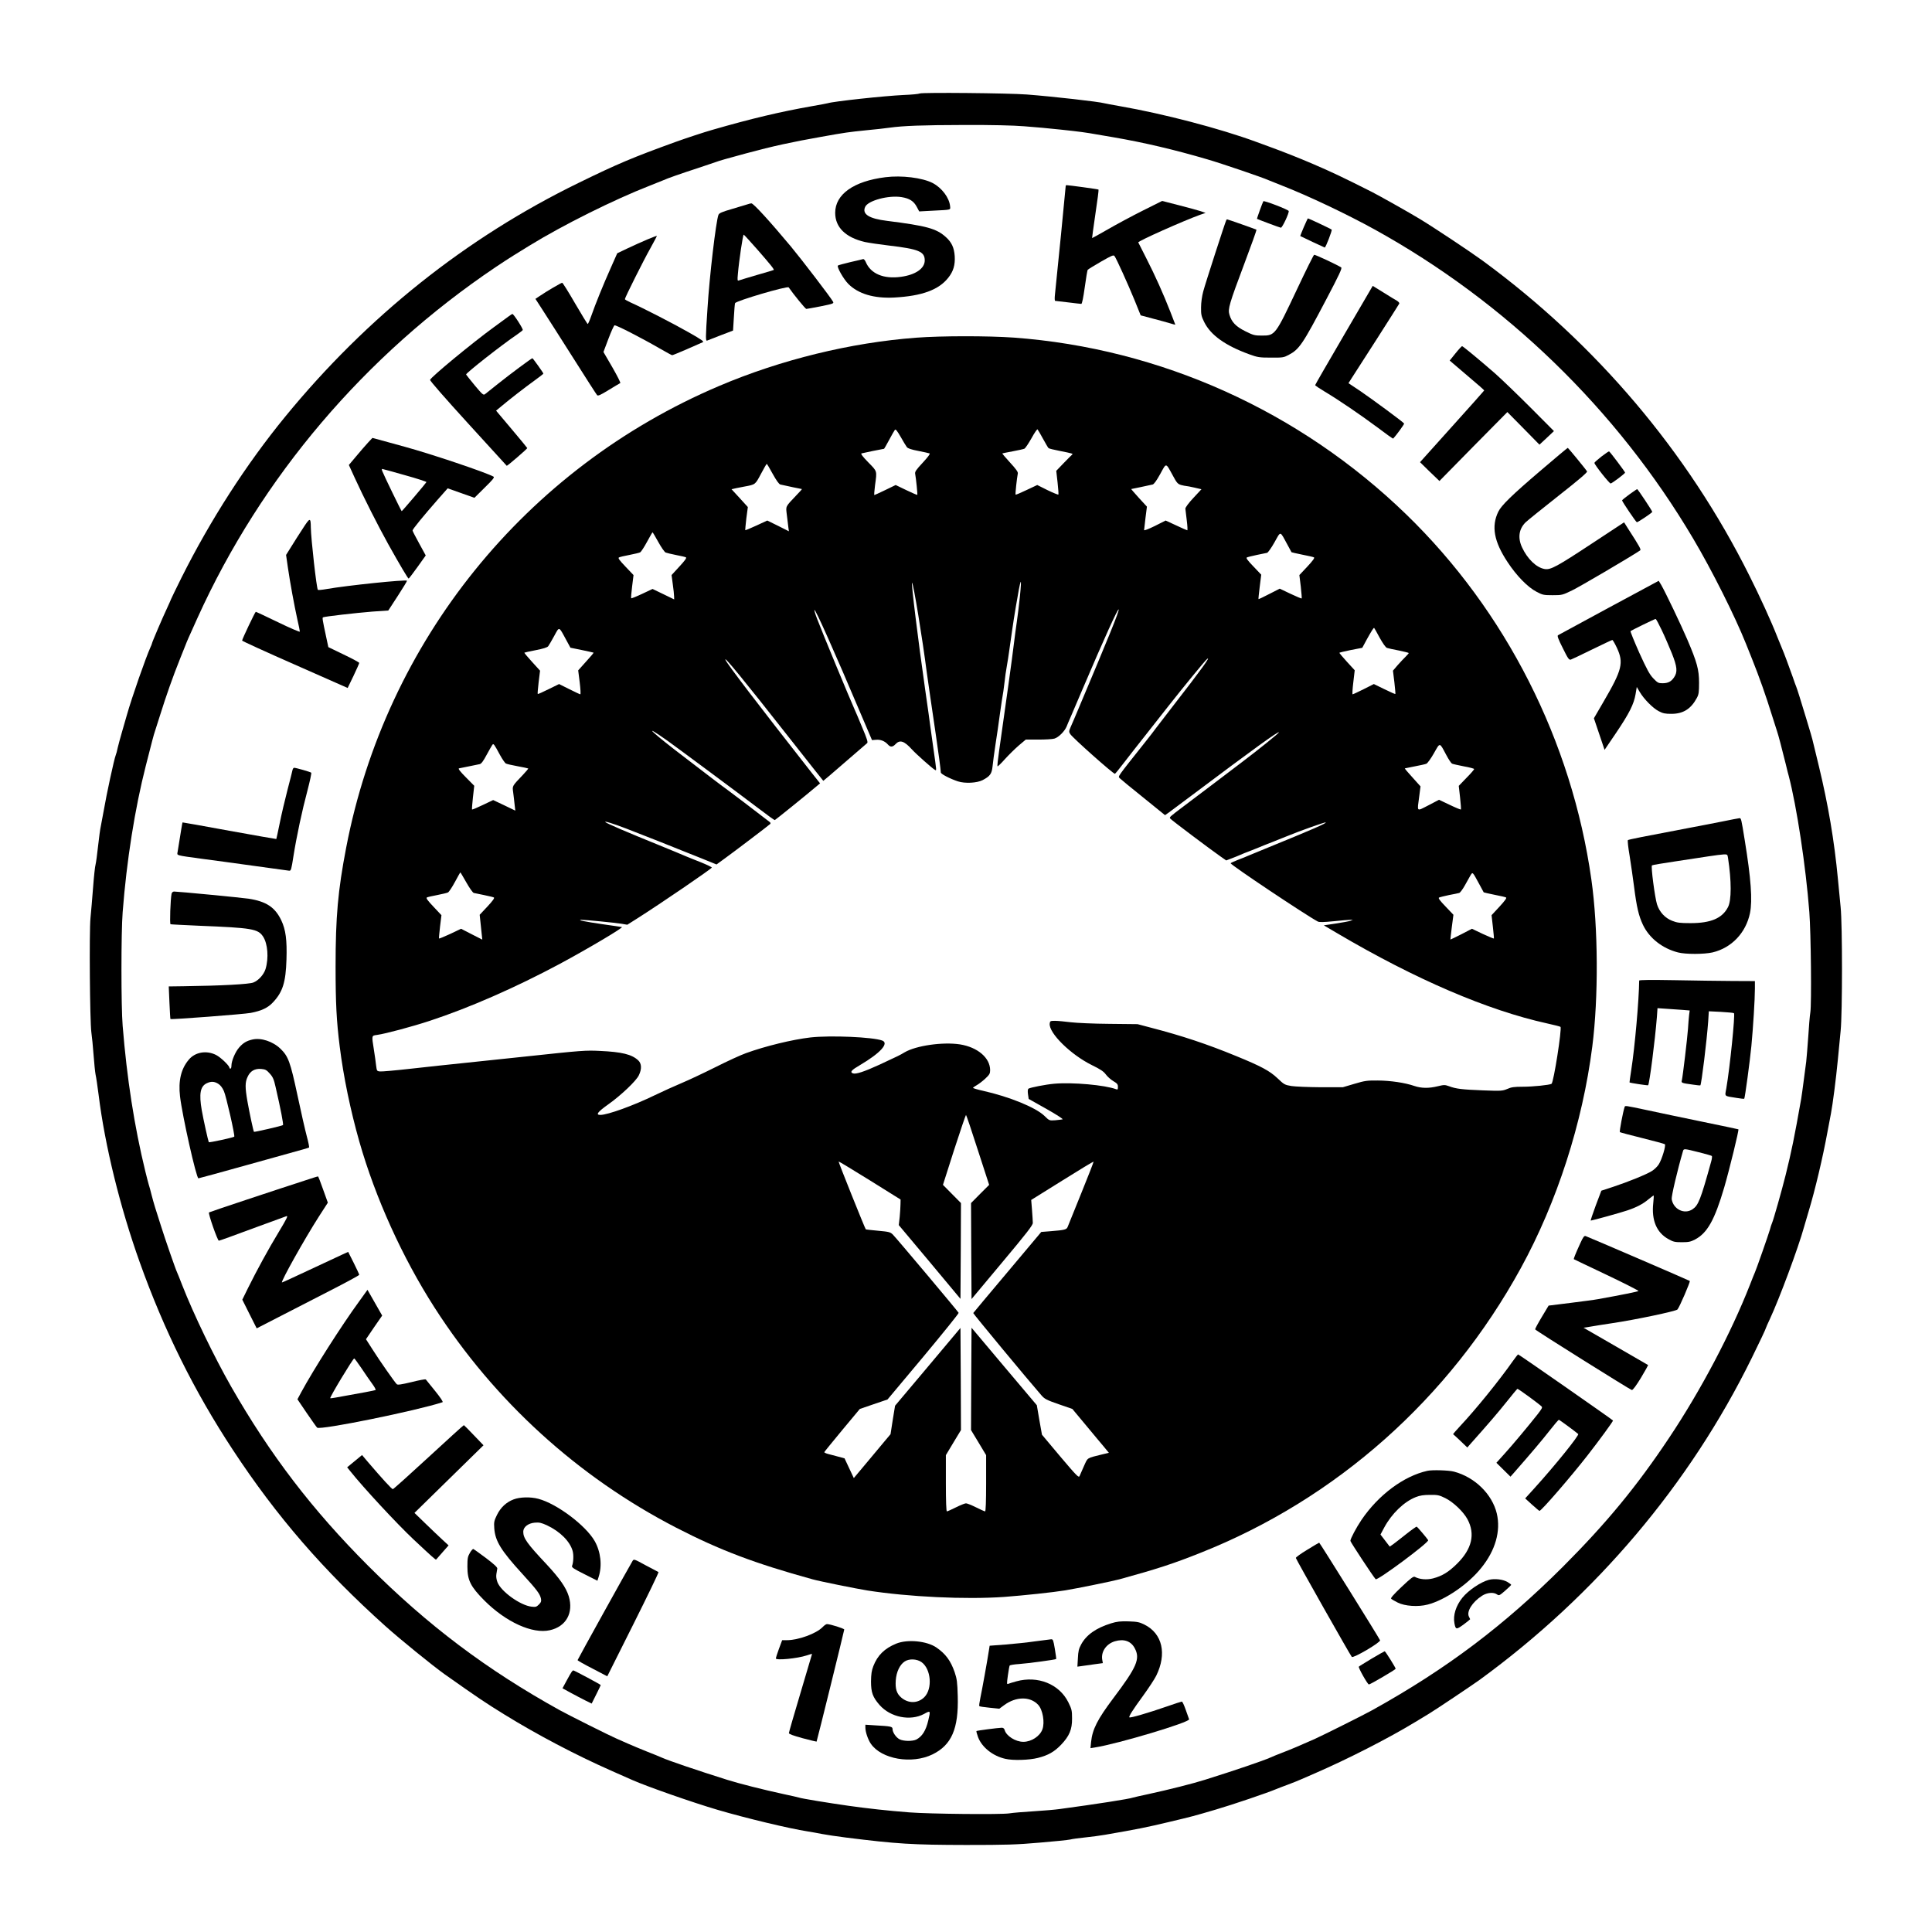 <?xml version="1.0" standalone="no"?>
<!DOCTYPE svg PUBLIC "-//W3C//DTD SVG 20010904//EN"
 "http://www.w3.org/TR/2001/REC-SVG-20010904/DTD/svg10.dtd">
<svg version="1.0" xmlns="http://www.w3.org/2000/svg"
 width="1920pt" height="1920pt" viewBox="0 0 1920 1920"
 preserveAspectRatio="xMidYMid meet">
<g transform="translate(0,1920) scale(0.1,-0.1)"
fill="#000000" stroke="none">
<path d="M9140 18271 c-8 -5 -80 -12 -160 -15 -192 -9 -694 -63 -755 -82 -11
-3 -81 -16 -155 -29 -309 -54 -605 -124 -989 -235 -76 -21 -275 -87 -366 -120
-431 -156 -579 -219 -964 -407 -1120 -546 -2102 -1329 -2916 -2323 -389 -475
-744 -1027 -1032 -1602 -56 -114 -103 -209 -103 -212 0 -2 -18 -42 -39 -88
-46 -97 -151 -343 -151 -353 0 -4 -7 -21 -15 -38 -46 -102 -183 -492 -234
-672 -11 -38 -33 -115 -49 -170 -16 -55 -35 -125 -42 -155 -6 -30 -15 -64 -20
-75 -15 -35 -92 -391 -119 -550 -11 -60 -24 -130 -29 -155 -6 -25 -18 -112
-27 -195 -9 -82 -20 -166 -25 -185 -6 -19 -17 -123 -25 -230 -8 -107 -20 -244
-26 -305 -13 -136 -6 -1028 9 -1135 6 -41 16 -142 22 -225 6 -82 15 -170 20
-195 6 -25 19 -115 30 -200 62 -503 214 -1120 409 -1665 242 -677 541 -1280
926 -1865 434 -660 900 -1198 1515 -1750 152 -136 464 -389 588 -478 340 -240
400 -280 592 -399 329 -203 708 -402 1060 -558 107 -47 204 -90 215 -95 145
-64 592 -221 847 -296 278 -82 716 -187 893 -214 39 -6 104 -18 145 -26 41 -8
147 -24 235 -35 511 -64 661 -73 1195 -74 399 0 502 3 730 23 146 12 283 26
305 31 22 6 90 15 150 21 61 6 148 18 195 26 319 55 419 75 640 128 231 55
239 57 460 122 174 51 515 167 600 203 14 6 68 27 120 46 52 20 109 42 125 50
17 7 82 35 145 63 327 142 732 349 995 509 44 27 102 62 129 78 72 43 434 286
512 342 1156 843 2086 1942 2703 3198 77 156 141 292 141 299 0 2 17 42 39 88
93 199 284 712 339 913 11 39 32 111 47 160 62 204 141 538 185 780 11 61 27
146 36 190 18 96 49 333 69 540 8 83 20 209 27 280 18 179 18 1053 0 1230 -7
72 -19 198 -27 280 -36 382 -97 739 -189 1120 -14 55 -34 140 -46 190 -11 49
-27 110 -35 135 -8 25 -28 92 -45 150 -53 175 -90 294 -99 315 -5 11 -21 56
-36 100 -30 86 -90 247 -105 280 -5 11 -27 65 -49 120 -59 151 -172 398 -276
605 -614 1230 -1522 2302 -2650 3129 -122 89 -493 336 -630 418 -93 57 -403
231 -470 265 -273 138 -409 203 -590 280 -135 58 -294 121 -440 174 -38 14
-92 34 -120 44 -361 133 -923 280 -1355 355 -74 13 -144 26 -155 29 -50 15
-510 67 -770 87 -181 14 -1044 22 -1065 10z m1040 -326 c96 -7 263 -22 370
-34 177 -19 245 -28 350 -47 19 -3 96 -16 170 -29 301 -52 600 -122 930 -219
138 -40 552 -181 605 -206 11 -5 72 -29 135 -54 257 -100 647 -285 920 -436
1304 -720 2408 -1791 3165 -3070 187 -315 416 -772 526 -1047 16 -40 43 -108
60 -150 72 -180 138 -366 199 -563 23 -74 46 -146 51 -160 10 -27 47 -167 86
-325 13 -55 26 -107 29 -115 80 -306 170 -900 205 -1355 16 -207 23 -913 10
-995 -6 -36 -15 -146 -21 -245 -7 -99 -16 -209 -20 -245 -5 -36 -16 -121 -25
-190 -9 -69 -20 -150 -25 -180 -68 -385 -96 -521 -154 -755 -39 -157 -122
-449 -136 -480 -5 -11 -15 -40 -21 -65 -15 -52 -135 -395 -149 -425 -5 -11
-28 -67 -50 -125 -189 -481 -488 -1048 -802 -1518 -321 -482 -623 -848 -1052
-1278 -591 -590 -1157 -1017 -1896 -1428 -80 -45 -493 -251 -575 -288 -137
-61 -245 -107 -325 -137 -47 -18 -98 -39 -115 -47 -63 -29 -350 -127 -650
-221 -120 -38 -358 -98 -565 -143 -75 -16 -142 -31 -150 -34 -32 -13 -373 -66
-730 -114 -41 -6 -156 -16 -255 -22 -99 -6 -209 -15 -245 -21 -84 -13 -793 -6
-995 10 -217 17 -406 38 -600 65 -198 28 -473 73 -495 82 -8 3 -75 18 -150 34
-207 45 -445 105 -565 143 -299 94 -587 192 -650 221 -16 8 -82 34 -145 59
-63 25 -146 60 -185 77 -38 17 -92 41 -120 53 -62 26 -479 235 -560 280 -728
403 -1315 845 -1906 1436 -557 558 -973 1102 -1362 1781 -168 295 -372 716
-487 1010 -22 58 -45 114 -50 125 -16 33 -119 330 -161 464 -22 69 -49 153
-59 186 -10 33 -26 89 -35 125 -9 36 -20 79 -26 95 -5 17 -21 77 -35 135 -109
446 -183 924 -225 1445 -16 191 -16 931 0 1130 39 510 122 1033 230 1455 59
233 81 316 90 340 5 14 28 86 51 160 62 198 127 383 200 565 18 44 41 103 52
130 22 56 19 49 121 275 635 1401 1663 2610 2962 3485 66 44 145 96 175 114
30 19 102 63 160 99 339 208 839 457 1200 598 63 25 124 49 135 54 33 16 181
68 345 121 85 28 164 55 175 59 24 10 121 38 300 86 271 73 456 113 745 164
245 44 271 47 445 65 88 8 194 20 235 26 138 19 322 26 745 27 267 1 484 -4
595 -13z"/>
<path d="M8800 17439 c-316 -39 -500 -170 -500 -354 0 -144 103 -245 295 -290
38 -8 145 -24 238 -35 298 -35 357 -60 357 -148 0 -80 -91 -143 -236 -163
-172 -24 -301 30 -350 147 -8 19 -20 32 -27 29 -6 -2 -64 -16 -127 -30 -63
-15 -118 -30 -123 -34 -13 -13 56 -135 104 -183 99 -99 255 -145 454 -135 277
15 444 76 539 197 51 64 69 127 64 214 -6 85 -30 137 -87 189 -95 86 -190 112
-585 162 -180 22 -251 67 -218 139 28 63 233 118 362 97 79 -13 121 -40 151
-97 l24 -45 130 7 c195 10 180 6 177 45 -8 84 -82 182 -173 230 -103 53 -309
78 -469 58z"/>
<path d="M10590 17343 c0 -15 -86 -885 -106 -1070 -4 -35 -3 -63 2 -63 5 0 63
-7 129 -15 65 -8 124 -15 131 -15 7 0 20 62 34 164 12 90 26 169 29 174 3 5
62 41 131 81 109 62 126 70 136 56 19 -25 132 -275 199 -438 l61 -151 120 -32
c65 -17 143 -38 172 -47 28 -9 52 -15 52 -13 0 1 -22 59 -49 127 -70 179 -152
362 -240 534 -42 83 -77 153 -79 156 -6 12 449 215 616 275 l53 18 -48 17
c-26 9 -124 35 -216 59 l-168 43 -192 -96 c-106 -53 -262 -137 -347 -186 -85
-49 -156 -88 -157 -87 -1 1 14 109 33 240 20 131 34 240 31 242 -3 4 -297 44
-319 44 -5 0 -8 -8 -8 -17z"/>
<path d="M12555 17200 c-8 -13 -66 -173 -63 -175 11 -6 226 -87 237 -88 14 -2
84 148 78 166 -4 14 -246 107 -252 97z"/>
<path d="M7430 17170 c-14 -5 -83 -25 -153 -46 -104 -30 -130 -42 -137 -59
-25 -64 -90 -617 -109 -930 -20 -301 -20 -327 -2 -319 9 3 70 27 136 53 l120
46 8 130 c4 72 9 135 12 142 8 23 522 174 533 157 49 -71 166 -214 175 -214 7
0 71 12 144 26 122 25 131 28 122 45 -20 39 -312 420 -419 549 -212 254 -374
431 -393 429 -7 0 -23 -4 -37 -9z m101 -455 c130 -149 165 -193 158 -198 -2
-2 -76 -24 -164 -49 -88 -26 -169 -50 -179 -54 -18 -7 -19 -3 -13 63 11 131
50 394 58 391 5 -2 67 -70 140 -153z"/>
<path d="M12957 16943 c-20 -47 -36 -87 -35 -89 4 -3 240 -114 243 -114 10 0
76 172 69 178 -8 8 -230 112 -236 112 -2 0 -20 -39 -41 -87z"/>
<path d="M12187 17013 c-10 -17 -209 -632 -229 -708 -13 -48 -22 -112 -22
-160 -1 -71 3 -88 31 -145 64 -130 209 -234 448 -321 83 -30 99 -33 215 -33
117 -1 128 1 175 26 107 56 140 105 376 554 128 243 158 308 148 316 -33 23
-260 129 -269 126 -6 -2 -82 -155 -169 -340 -217 -460 -219 -463 -350 -463
-71 0 -85 3 -165 43 -94 47 -136 90 -158 165 -17 56 -2 107 148 506 69 183
123 335 121 338 -5 4 -284 103 -292 103 -2 0 -6 -3 -8 -7z"/>
<path d="M6435 16821 c-50 -21 -137 -60 -196 -88 l-105 -50 -66 -149 c-72
-161 -150 -353 -193 -476 -15 -43 -31 -78 -34 -78 -4 0 -60 92 -126 205 -65
113 -123 205 -128 205 -10 0 -157 -86 -224 -132 l-42 -28 73 -113 c40 -61 175
-274 301 -472 125 -198 233 -366 239 -372 9 -10 35 2 116 52 58 35 109 66 114
68 6 2 -30 72 -78 156 l-89 153 49 130 c27 72 55 133 61 135 14 5 255 -118
444 -227 67 -39 125 -70 129 -70 5 0 71 27 147 60 76 34 147 64 157 69 16 6
-11 25 -134 95 -146 84 -461 246 -583 300 -31 14 -57 29 -57 33 0 15 186 387
254 507 36 65 65 120 64 122 -2 1 -44 -14 -93 -35z"/>
<path d="M13356 15869 c-157 -269 -286 -492 -286 -496 0 -5 42 -33 92 -63 144
-86 358 -232 526 -357 84 -64 155 -114 157 -112 29 30 113 145 109 150 -9 15
-320 244 -436 323 l-117 78 33 52 c18 28 131 203 250 389 119 186 219 344 222
350 2 7 -8 19 -23 28 -16 9 -76 45 -134 82 l-107 66 -286 -490z"/>
<path d="M5055 16056 c-16 -12 -82 -60 -145 -106 -217 -158 -624 -494 -636
-525 -3 -8 148 -181 377 -432 210 -230 384 -420 385 -422 4 -4 204 168 204
176 0 2 -70 87 -155 188 l-155 184 53 44 c82 69 234 187 330 256 48 35 87 65
87 68 0 8 -104 153 -109 153 -10 -1 -216 -154 -339 -252 -64 -51 -124 -99
-133 -106 -16 -11 -27 0 -101 88 -46 56 -84 104 -86 108 -4 13 360 299 510
400 26 18 50 37 53 42 6 10 -90 160 -103 160 -4 -1 -20 -11 -37 -24z"/>
<path d="M9105 15844 c-653 -49 -1345 -219 -1957 -479 -1926 -818 -3314 -2536
-3708 -4590 -82 -427 -105 -686 -105 -1180 0 -363 9 -541 41 -795 37 -299 107
-635 195 -945 160 -560 427 -1150 747 -1649 595 -928 1424 -1683 2402 -2188
433 -223 778 -354 1355 -513 71 -20 433 -93 545 -111 410 -64 974 -91 1360
-64 187 14 490 46 605 65 116 19 475 92 540 110 378 104 537 156 805 263 1351
536 2474 1534 3184 2830 359 655 613 1441 710 2202 62 484 59 1180 -9 1658
-194 1376 -850 2670 -1839 3629 -1060 1028 -2444 1651 -3902 1758 -256 18
-717 18 -969 -1z m-93 -1087 c9 -13 44 -25 113 -38 55 -11 106 -22 113 -25 9
-2 -16 -36 -67 -91 -68 -73 -81 -92 -76 -113 8 -42 25 -204 21 -208 -2 -2 -51
19 -109 47 l-106 51 -103 -50 c-57 -27 -106 -50 -109 -50 -3 0 0 44 7 98 20
147 23 135 -68 228 -54 55 -76 85 -67 88 12 4 217 46 225 46 1 0 24 39 50 88
26 48 51 93 57 100 8 10 22 -8 58 -70 26 -46 53 -91 61 -101z m1353 83 c26
-47 50 -89 55 -93 4 -5 54 -17 111 -28 126 -25 136 -28 124 -37 -6 -4 -43 -42
-84 -84 l-74 -77 13 -115 c7 -64 11 -119 8 -121 -3 -3 -52 17 -108 44 l-102
51 -106 -50 c-58 -28 -107 -48 -109 -46 -5 4 13 167 22 211 3 15 -19 45 -77
108 -44 48 -79 89 -77 91 2 1 49 11 104 21 55 10 107 22 116 26 9 5 40 51 70
104 29 53 56 92 60 88 4 -5 29 -46 54 -93z m-2685 -351 c36 -65 62 -101 75
-104 60 -14 210 -45 214 -45 3 0 -19 -26 -50 -57 -119 -126 -110 -108 -99
-204 5 -46 12 -101 15 -122 l5 -37 -107 54 -108 53 -108 -50 c-59 -27 -109
-48 -111 -46 -1 2 4 55 11 117 l15 113 -81 89 -81 88 48 11 c26 5 63 13 82 16
108 20 105 18 162 125 29 55 55 100 58 100 3 0 30 -46 60 -101z m3976 -16 c39
-73 49 -83 82 -93 20 -5 43 -10 50 -10 7 0 44 -7 83 -16 l69 -16 -80 -86 c-47
-50 -80 -95 -80 -107 1 -11 7 -64 14 -117 7 -54 9 -98 5 -98 -4 0 -54 22 -111
49 l-104 48 -107 -54 c-63 -31 -107 -48 -107 -41 1 7 7 62 14 123 l14 110 -80
87 c-44 49 -78 88 -76 88 4 0 164 34 213 45 13 3 39 39 75 104 63 115 53 117
126 -16z m-5114 -659 c29 -53 62 -100 73 -105 11 -4 58 -16 105 -25 47 -9 91
-19 97 -23 9 -5 -12 -34 -65 -91 l-78 -85 12 -90 c7 -49 13 -104 13 -121 l1
-31 -107 52 -108 52 -104 -49 c-57 -27 -106 -46 -108 -44 -3 3 1 56 9 118 l14
113 -80 84 c-61 64 -76 85 -65 91 8 5 55 16 104 25 50 10 98 21 107 26 9 5 40
52 68 104 28 52 53 95 55 95 2 0 28 -43 57 -96z m6248 -19 c23 -44 44 -81 45
-83 2 -2 49 -12 106 -24 57 -11 110 -23 117 -27 9 -5 -11 -33 -66 -92 l-79
-84 14 -114 c7 -63 11 -116 9 -118 -2 -3 -52 18 -111 46 l-107 51 -104 -53
c-57 -30 -105 -52 -107 -51 -2 2 4 57 12 123 l15 120 -78 82 c-58 60 -75 84
-65 89 8 4 52 15 99 25 47 9 93 19 102 21 10 3 43 50 74 105 64 114 52 116
124 -16z m-2655 -531 c-9 -82 -22 -192 -30 -244 -8 -52 -21 -153 -30 -225 -13
-114 -82 -609 -146 -1058 -12 -81 -19 -150 -16 -153 2 -3 36 29 73 71 38 42
100 103 138 136 l70 59 126 0 c69 0 141 4 159 10 41 12 101 72 121 120 7 19
24 58 36 85 12 28 68 158 124 290 213 500 352 805 357 788 6 -17 -89 -251
-402 -993 -29 -69 -62 -147 -74 -173 -19 -44 -19 -50 -5 -72 25 -39 426 -395
444 -395 3 0 45 51 92 113 47 61 143 184 213 272 70 88 174 221 232 295 150
190 356 442 378 460 46 38 -57 -105 -340 -469 -82 -106 -159 -206 -170 -221
-11 -16 -58 -77 -105 -136 -284 -358 -270 -337 -252 -358 10 -10 115 -97 234
-192 l216 -175 40 28 c21 15 126 94 233 174 610 458 859 638 859 621 0 -8
-193 -164 -370 -298 -107 -82 -487 -369 -572 -433 -151 -114 -149 -112 -137
-127 13 -16 391 -300 495 -373 l60 -42 55 21 c30 11 68 27 84 34 17 8 62 26
100 40 39 15 79 31 90 36 11 5 67 28 125 50 58 23 125 50 150 60 121 50 374
140 384 137 17 -6 -134 -71 -599 -261 -77 -32 -153 -63 -170 -70 -16 -8 -63
-26 -102 -41 -40 -16 -73 -31 -73 -34 1 -17 743 -513 866 -579 15 -8 57 -7
160 3 76 8 150 14 164 14 l25 -1 -25 -9 c-14 -5 -79 -17 -145 -27 l-119 -18
134 -79 c775 -457 1493 -765 2082 -895 71 -16 133 -31 136 -35 16 -16 -68
-553 -89 -566 -21 -12 -184 -29 -288 -29 -83 0 -112 -4 -152 -22 -48 -20 -60
-21 -242 -14 -207 8 -267 15 -336 41 -42 15 -50 15 -112 0 -90 -22 -162 -21
-234 3 -93 32 -236 53 -363 54 -105 1 -128 -2 -232 -33 l-115 -34 -220 0
c-121 1 -251 6 -290 12 -67 11 -73 14 -140 78 -77 73 -163 119 -410 220 -289
119 -540 202 -840 280 l-140 37 -280 3 c-156 1 -327 9 -385 16 -58 7 -127 14
-155 14 -47 0 -50 -2 -53 -27 -11 -93 209 -310 421 -414 84 -41 115 -62 137
-92 15 -21 49 -51 74 -66 39 -23 46 -32 46 -57 0 -26 -3 -30 -17 -24 -111 42
-434 71 -616 55 -88 -8 -235 -37 -256 -49 -7 -5 -9 -24 -5 -54 l7 -48 176 -99
c99 -56 169 -101 161 -104 -8 -2 -41 -6 -73 -9 -59 -4 -59 -4 -107 43 -86 84
-349 191 -612 250 -54 12 -98 25 -98 29 0 3 16 15 36 26 20 11 58 40 85 65 43
40 49 51 49 86 -1 122 -125 227 -300 255 -171 26 -436 -12 -550 -79 -52 -31
-49 -29 -248 -122 -155 -71 -237 -98 -266 -87 -32 13 -14 33 72 83 200 118
290 216 220 243 -94 35 -513 53 -713 31 -181 -21 -448 -86 -641 -156 -51 -18
-186 -80 -301 -138 -114 -57 -266 -129 -338 -159 -71 -30 -191 -84 -265 -120
-216 -105 -471 -197 -544 -197 -49 0 -26 30 78 104 127 90 279 234 305 290 30
62 28 116 -6 148 -64 60 -163 84 -381 94 -143 7 -173 5 -752 -57 -157 -16
-413 -43 -570 -60 -157 -16 -408 -43 -559 -60 -150 -17 -287 -29 -305 -27 -30
3 -31 5 -38 58 -3 30 -13 101 -22 157 -23 146 -24 140 31 148 86 12 347 82
524 140 395 130 853 331 1294 567 284 153 636 362 615 365 -8 2 -94 14 -190
28 -172 25 -258 42 -214 44 31 1 330 -28 399 -39 l59 -10 106 67 c228 145 722
482 734 501 2 4 -46 27 -107 52 -62 24 -130 52 -152 61 -22 10 -150 63 -285
118 -306 124 -501 208 -514 221 -14 14 76 -14 207 -64 238 -93 453 -177 472
-186 11 -5 43 -18 70 -28 28 -11 119 -47 203 -81 l153 -62 85 62 c82 59 429
322 448 340 6 6 4 14 -6 21 -178 137 -380 291 -418 318 -27 19 -93 69 -147
110 -54 42 -165 127 -248 190 -360 273 -475 382 -202 189 79 -56 723 -534 887
-659 112 -85 174 -130 180 -130 4 0 307 244 408 330 l42 35 -88 111 c-535 682
-828 1066 -851 1114 -28 58 177 -192 635 -775 65 -82 167 -212 227 -288 l109
-137 62 52 c61 53 350 302 374 323 9 8 -1 42 -49 155 -33 80 -66 159 -74 175
-52 116 -321 764 -374 904 -18 46 -30 86 -27 89 10 9 194 -403 463 -1038 l109
-255 41 3 c44 4 87 -13 117 -47 25 -28 47 -27 76 4 43 46 86 32 163 -53 46
-50 202 -188 227 -202 19 -10 20 -26 -15 220 -13 91 -26 188 -30 215 -3 28
-26 192 -51 365 -71 494 -141 1071 -130 1059 15 -14 103 -555 146 -889 10 -75
52 -362 90 -620 23 -152 50 -357 50 -377 0 -15 91 -62 169 -88 70 -23 189 -17
246 12 74 39 91 62 99 136 3 36 17 137 30 224 14 87 32 214 41 283 10 69 19
134 21 145 9 46 23 144 29 200 3 33 12 96 20 140 8 44 19 116 25 160 6 44 13
91 15 105 2 14 9 61 15 105 6 44 22 147 36 229 48 289 63 324 39 90z m-4510
-420 l44 -81 113 -23 c62 -13 115 -25 117 -26 2 -2 -32 -42 -75 -89 l-78 -87
15 -119 c8 -65 11 -119 6 -119 -4 0 -53 23 -109 51 l-102 51 -104 -51 c-58
-29 -106 -50 -108 -48 -3 2 2 56 9 118 l14 114 -80 88 c-44 48 -78 89 -76 91
2 2 54 13 114 25 73 14 114 27 123 39 7 9 34 55 59 101 53 97 45 100 118 -35z
m8085 20 c33 -59 60 -98 74 -103 11 -4 65 -16 119 -26 53 -11 97 -22 97 -25 0
-3 -14 -19 -31 -36 -17 -16 -52 -54 -79 -84 l-47 -55 14 -114 c7 -63 12 -116
10 -118 -2 -2 -51 19 -109 48 l-105 51 -101 -51 c-56 -28 -105 -51 -110 -51
-4 0 -1 54 7 119 l14 120 -77 84 c-42 46 -76 87 -76 89 0 3 51 15 114 28 l114
22 47 87 c47 84 64 111 71 111 1 0 26 -43 54 -96z m-8741 -1167 c23 -42 50
-81 59 -85 9 -5 62 -17 117 -27 55 -10 102 -20 104 -22 3 -2 -20 -29 -50 -61
-112 -118 -108 -110 -99 -177 4 -33 11 -87 14 -120 l7 -61 -110 53 -110 52
-103 -49 c-56 -27 -104 -47 -107 -45 -2 3 2 57 9 121 l13 115 -83 84 c-56 56
-79 86 -69 89 8 2 52 11 99 20 47 10 95 19 107 22 16 3 36 30 69 92 26 48 52
93 57 100 12 15 16 10 76 -101z m9404 0 c23 -44 49 -82 57 -86 8 -4 61 -16
118 -27 56 -10 102 -22 102 -27 0 -5 -34 -45 -77 -88 l-76 -79 13 -115 c7 -64
11 -118 8 -120 -2 -2 -52 18 -110 46 l-107 51 -105 -55 c-122 -62 -113 -71
-92 88 l13 100 -79 88 c-44 48 -79 89 -77 91 2 1 47 10 99 20 52 10 104 21
115 26 11 4 45 51 75 104 63 111 54 112 123 -17z m-9739 -1266 c31 -55 64
-102 74 -105 9 -2 55 -12 102 -21 47 -10 91 -20 98 -24 9 -5 -11 -33 -64 -90
l-77 -82 6 -57 c3 -31 9 -87 13 -124 l7 -66 -106 54 -105 54 -107 -51 c-59
-27 -109 -48 -112 -46 -2 3 3 56 10 118 l14 114 -79 84 c-59 62 -76 86 -66 92
7 4 54 15 103 24 50 10 98 21 107 26 10 5 41 52 69 104 28 52 52 95 54 95 2 0
28 -45 59 -99z m10066 -16 c24 -44 44 -81 45 -83 2 -2 49 -12 106 -24 57 -11
110 -23 116 -27 9 -5 -13 -34 -65 -91 l-79 -85 13 -115 c7 -63 12 -116 10
-117 -2 -2 -52 19 -111 46 l-107 51 -106 -55 c-59 -30 -107 -53 -108 -52 -1 1
6 57 14 124 l16 122 -78 82 c-58 60 -75 84 -65 89 8 4 52 15 99 25 47 9 93 18
102 21 9 3 33 35 54 72 20 37 46 82 56 100 24 39 20 42 88 -83z m-4983 -2642
l113 -348 -90 -90 -90 -91 2 -477 3 -477 305 365 c243 290 305 370 304 392 0
16 -4 73 -8 128 l-8 100 308 192 c169 106 310 191 312 189 2 -2 -53 -143 -122
-313 -69 -169 -129 -320 -135 -334 -11 -29 -26 -33 -174 -45 l-89 -7 -336
-400 c-186 -220 -338 -403 -340 -406 -2 -6 550 -672 677 -817 32 -37 51 -47
172 -89 l136 -47 130 -156 c72 -86 153 -185 182 -218 l51 -62 -68 -16 c-156
-39 -140 -29 -179 -114 -19 -42 -39 -87 -44 -100 -8 -21 -24 -5 -192 193
l-182 217 -26 146 -25 147 -325 385 -324 385 -3 -508 -2 -509 75 -124 75 -125
0 -280 c0 -183 -4 -279 -10 -279 -6 0 -46 18 -90 40 -44 22 -89 40 -100 40
-11 0 -56 -18 -100 -40 -44 -22 -84 -40 -90 -40 -6 0 -10 96 -10 279 l0 280
75 125 75 124 -2 507 -3 508 -325 -387 -325 -386 -23 -141 -22 -142 -48 -57
c-26 -32 -108 -130 -182 -218 l-135 -161 -46 98 -46 98 -59 16 c-33 9 -78 21
-102 27 -24 6 -42 15 -40 19 2 5 82 103 178 219 l175 210 137 47 138 47 356
425 c195 234 353 430 351 436 -7 15 -618 742 -655 779 -25 24 -38 27 -146 37
-65 6 -120 12 -122 14 -8 8 -274 671 -270 674 2 2 141 -82 310 -187 l306 -191
-1 -47 c0 -26 -4 -83 -8 -127 l-9 -80 307 -366 306 -367 3 476 2 476 -90 91
-89 90 111 348 c62 191 115 347 118 347 3 0 56 -156 117 -347z"/>
<path d="M14464 15688 l-57 -71 30 -26 c16 -14 94 -80 171 -146 78 -65 142
-122 142 -125 -1 -3 -144 -164 -320 -359 l-318 -354 96 -94 97 -93 337 343
338 342 160 -162 159 -162 72 67 72 68 -234 235 c-129 129 -286 280 -349 336
-163 142 -322 273 -330 273 -4 0 -34 -32 -66 -72z"/>
<path d="M3658 14802 c-24 -26 -77 -87 -117 -135 l-74 -88 58 -127 c88 -193
233 -479 334 -661 119 -213 195 -340 202 -341 3 0 43 52 88 115 l82 115 -65
119 c-36 65 -66 123 -66 129 0 13 108 145 251 308 l98 111 133 -47 133 -47
102 101 c81 79 99 102 88 109 -77 43 -622 226 -882 297 -103 29 -218 60 -255
70 l-67 18 -43 -46z m365 -324 c120 -33 216 -65 215 -69 -4 -10 -241 -289
-246 -289 -4 0 -178 358 -193 398 -5 12 -5 22 -1 22 4 0 105 -28 225 -62z"/>
<path d="M15310 14523 c-287 -245 -389 -345 -420 -408 -71 -146 -43 -297 92
-501 90 -137 201 -250 288 -295 60 -32 72 -34 160 -34 93 0 97 1 194 48 73 35
562 322 674 396 14 8 3 29 -122 223 l-36 57 -313 -206 c-355 -234 -417 -268
-476 -258 -82 14 -171 99 -225 215 -44 95 -32 182 35 249 19 18 166 137 326
263 201 158 290 234 285 243 -12 21 -187 234 -192 234 -3 0 -124 -101 -270
-226z"/>
<path d="M15915 14663 c-38 -30 -70 -58 -70 -63 0 -18 151 -209 162 -205 21 7
142 99 143 108 0 8 -147 204 -159 211 -3 2 -37 -21 -76 -51z"/>
<path d="M16193 14287 c-40 -29 -73 -56 -73 -60 0 -11 139 -217 147 -217 12 0
153 95 153 103 0 10 -144 227 -150 226 -3 0 -38 -24 -77 -52z"/>
<path d="M3009 13947 c-37 -56 -89 -138 -116 -182 l-50 -80 18 -125 c23 -158
63 -373 94 -515 14 -60 25 -115 25 -122 0 -6 -97 35 -216 93 -118 57 -218 104
-222 104 -7 -1 -135 -270 -136 -286 -1 -4 235 -112 524 -239 l525 -232 58 120
c31 65 57 124 57 129 0 5 -69 43 -154 83 l-153 74 -23 108 c-35 163 -38 183
-30 188 13 8 327 44 490 57 l159 11 95 146 c52 80 93 148 91 150 -14 13 -596
-47 -800 -83 -44 -8 -83 -11 -86 -8 -13 15 -68 503 -70 619 -1 103 -8 102 -80
-10z"/>
<path d="M15990 13162 c-272 -147 -501 -271 -507 -275 -9 -6 3 -40 48 -128 52
-106 62 -119 80 -114 11 4 107 49 212 101 106 52 196 94 200 94 5 0 25 -35 45
-77 70 -150 53 -219 -132 -536 l-96 -165 53 -157 53 -157 114 168 c133 197
177 286 194 385 l12 72 29 -49 c41 -70 131 -162 190 -192 41 -22 64 -26 125
-26 117 0 194 48 253 158 19 35 22 57 22 151 0 130 -20 203 -117 430 -62 145
-217 469 -259 542 l-25 41 -494 -266z m524 -224 c30 -62 74 -165 100 -229 54
-135 59 -187 23 -240 -29 -43 -60 -59 -116 -59 -40 0 -49 5 -90 48 -37 38 -64
88 -140 255 -51 115 -90 211 -87 215 9 8 238 120 249 121 5 1 32 -50 61 -111z"/>
<path d="M2907 11548 c-2 -13 -25 -102 -50 -198 -25 -96 -60 -245 -77 -330
-17 -85 -33 -156 -34 -158 -2 -1 -212 36 -467 82 -255 47 -464 84 -465 83 -2
-2 -14 -74 -49 -293 -6 -37 -26 -32 245 -69 102 -13 334 -45 515 -70 182 -25
339 -46 349 -48 18 -2 22 13 42 143 31 196 86 454 140 656 24 92 41 171 37
175 -8 8 -152 49 -170 49 -6 0 -13 -10 -16 -22z"/>
<path d="M17105 11034 c-93 -18 -228 -45 -300 -58 -486 -92 -621 -119 -627
-125 -5 -4 3 -74 17 -156 13 -83 33 -220 44 -306 26 -205 46 -289 88 -379 63
-133 193 -235 348 -275 77 -20 260 -19 344 0 189 45 331 194 372 390 26 127
10 344 -52 725 -34 212 -36 220 -52 219 -7 0 -88 -16 -182 -35z m68 -361 c35
-229 35 -422 -1 -489 -57 -110 -170 -158 -372 -158 -106 0 -134 4 -182 23 -72
28 -127 88 -151 164 -21 68 -62 377 -50 387 4 4 107 21 228 39 121 18 272 41
335 51 63 10 131 18 151 19 35 1 37 -1 42 -36z"/>
<path d="M1705 10318 c-11 -54 -20 -301 -10 -303 5 -2 134 -8 285 -15 524 -21
584 -31 634 -107 47 -70 58 -214 25 -323 -17 -55 -70 -114 -121 -134 -42 -17
-316 -32 -692 -37 l-149 -2 7 -161 c4 -88 8 -161 10 -163 7 -7 731 48 798 61
108 21 170 50 222 106 96 103 126 198 133 425 6 194 -7 295 -52 390 -62 129
-149 187 -325 214 -65 10 -700 71 -739 71 -13 0 -22 -8 -26 -22z"/>
<path d="M16290 9455 c-2 -193 -43 -660 -79 -890 -10 -66 -18 -121 -17 -122 4
-5 181 -32 185 -28 13 14 68 441 87 678 l6 88 87 -6 c47 -3 119 -8 159 -11
l74 -6 -6 -46 c-3 -26 -8 -87 -11 -137 -7 -98 -52 -474 -61 -511 -7 -26 -5
-27 111 -43 38 -6 71 -9 73 -7 11 12 64 443 78 638 l6 98 122 -6 c66 -4 124
-9 128 -13 13 -13 -40 -536 -76 -746 -15 -86 -27 -75 102 -96 39 -7 74 -10 76
-8 7 7 56 370 71 524 17 179 35 465 35 570 l0 75 -222 1 c-123 1 -382 4 -576
8 -232 4 -352 3 -352 -4z"/>
<path d="M2507 8869 c-56 -13 -90 -33 -129 -77 -39 -43 -78 -135 -78 -182 0
-17 -4 -30 -10 -30 -5 0 -10 4 -10 9 0 20 -87 104 -133 127 -95 48 -208 29
-271 -47 -77 -91 -105 -209 -87 -365 23 -194 162 -814 183 -814 5 0 228 61
496 136 268 75 512 143 542 151 30 8 58 17 61 19 4 2 -6 52 -22 111 -16 60
-58 243 -93 409 -71 332 -91 386 -168 461 -76 74 -196 113 -281 92z m174 -338
c31 -34 41 -58 58 -134 51 -221 80 -372 73 -378 -9 -8 -283 -71 -288 -67 -6 6
-45 190 -65 303 -24 138 -24 189 1 242 26 59 71 85 135 80 43 -4 54 -10 86
-46z m-513 -101 c22 -13 42 -39 57 -73 22 -48 112 -444 103 -453 -9 -9 -249
-61 -253 -55 -6 11 -53 221 -70 318 -28 162 -15 236 48 267 43 21 76 20 115
-4z"/>
<path d="M16145 8198 c-16 -47 -53 -243 -47 -249 4 -3 104 -30 222 -59 118
-29 219 -57 225 -61 13 -12 -30 -154 -61 -201 -13 -21 -43 -50 -67 -65 -53
-34 -236 -108 -387 -158 l-116 -38 -56 -148 c-30 -82 -53 -149 -49 -149 13 0
303 80 363 101 90 30 156 64 211 111 27 22 50 39 51 37 2 -2 0 -35 -4 -74 -19
-172 33 -295 152 -360 46 -26 63 -30 133 -30 67 0 88 5 130 27 122 64 195 194
290 517 52 179 148 571 141 578 -1 1 -157 34 -347 73 -189 39 -438 91 -553
116 -236 50 -225 48 -231 32z m738 -449 c67 -17 125 -33 129 -37 4 -4 1 -30
-7 -57 -105 -379 -127 -433 -184 -472 -81 -55 -191 -2 -208 100 -4 28 56 285
113 480 7 23 15 22 157 -14z"/>
<path d="M3115 7496 c-393 -127 -1032 -340 -1038 -345 -10 -10 85 -281 98
-281 6 0 154 53 330 119 176 65 330 121 342 125 18 6 3 -25 -76 -156 -107
-177 -216 -377 -306 -558 l-57 -116 71 -142 72 -143 212 109 c117 60 346 178
510 262 163 83 297 156 297 161 0 5 -25 59 -55 119 l-55 109 -57 -26 c-31 -15
-179 -83 -328 -153 -148 -70 -271 -126 -273 -125 -12 10 222 428 365 652 l91
141 -47 131 c-25 72 -48 131 -51 130 -3 0 -23 -6 -45 -13z"/>
<path d="M15704 6843 c-47 -103 -67 -153 -63 -157 2 -1 149 -72 327 -156 177
-84 319 -157 315 -160 -7 -6 -168 -39 -403 -81 -30 -6 -153 -22 -272 -37
l-218 -27 -69 -115 c-38 -63 -67 -118 -65 -121 8 -14 946 -601 961 -603 10 -1
43 43 91 122 41 68 72 125 71 126 -2 2 -148 86 -323 187 l-319 184 69 11 c38
7 134 22 214 34 231 34 633 119 650 136 19 19 130 277 123 284 -7 6 -987 428
-1035 446 -14 5 -25 -9 -54 -73z"/>
<path d="M3570 6268 c-176 -241 -454 -678 -576 -903 l-38 -71 92 -136 c51 -74
97 -140 104 -146 33 -26 987 168 1246 253 8 3 -20 45 -74 112 -48 60 -89 111
-93 115 -3 3 -67 -8 -141 -27 -101 -24 -138 -30 -147 -21 -20 19 -172 236
-240 344 l-66 103 80 118 81 117 -73 128 -73 128 -82 -114z m22 -665 c36 -54
84 -124 107 -155 23 -31 38 -59 33 -62 -6 -4 -137 -29 -397 -75 -27 -5 -52 -8
-53 -6 -8 7 226 395 238 395 4 0 36 -44 72 -97z"/>
<path d="M15034 5673 c-137 -195 -369 -481 -524 -646 -40 -43 -71 -79 -69 -80
3 -1 35 -31 73 -67 l68 -65 36 41 c173 194 266 302 353 411 56 71 105 129 109
131 7 2 202 -140 239 -174 12 -11 5 -23 -40 -81 -95 -120 -241 -295 -326 -389
l-82 -91 70 -69 70 -69 32 36 c182 208 286 331 357 422 46 59 87 107 92 107 6
0 154 -109 192 -141 13 -11 -230 -313 -438 -542 l-89 -98 68 -62 c38 -34 71
-62 74 -62 19 0 316 344 478 552 114 146 253 336 253 346 0 5 -935 657 -943
657 -3 0 -27 -30 -53 -67z"/>
<path d="M4260 4720 c-190 -175 -350 -319 -356 -319 -10 -1 -105 103 -253 276
l-53 63 -74 -61 -74 -61 29 -36 c130 -164 466 -526 633 -683 179 -168 218
-202 222 -198 2 2 31 35 64 73 l60 68 -66 61 c-37 34 -113 107 -170 162 l-103
100 343 336 343 336 -95 99 c-52 55 -97 100 -100 101 -3 1 -160 -142 -350
-317z"/>
<path d="M14185 4583 c-235 -52 -486 -239 -655 -488 -52 -77 -110 -187 -110
-208 0 -11 224 -351 251 -381 16 -18 534 367 522 388 -13 21 -106 131 -114
134 -4 2 -52 -32 -106 -75 -54 -43 -112 -88 -130 -101 l-32 -22 -46 60 -46 60
38 71 c74 137 196 255 313 301 40 16 78 22 140 22 77 1 92 -2 153 -32 79 -39
179 -134 220 -209 80 -148 45 -297 -103 -443 -85 -84 -148 -122 -239 -146 -63
-16 -133 -10 -180 15 -14 8 -39 -11 -132 -99 -77 -73 -111 -111 -104 -118 6
-6 35 -23 65 -38 71 -36 203 -45 298 -20 171 44 402 201 533 365 140 173 195
365 154 540 -46 192 -218 361 -425 416 -51 14 -218 19 -265 8z"/>
<path d="M5104 4299 c-73 -28 -128 -79 -165 -154 -29 -59 -31 -71 -27 -133 9
-127 67 -221 278 -452 146 -160 176 -200 186 -247 5 -26 1 -37 -21 -59 -23
-23 -32 -26 -72 -21 -111 12 -303 150 -339 242 -11 29 -15 58 -11 82 4 21 8
46 9 55 2 12 -34 45 -112 104 -63 47 -120 88 -125 90 -6 3 -22 -15 -35 -38
-22 -37 -25 -55 -25 -138 0 -135 32 -198 169 -336 214 -214 477 -334 650 -295
162 36 238 173 188 338 -27 87 -90 177 -222 319 -192 204 -230 258 -230 322 0
46 48 84 114 90 46 4 65 -1 121 -26 132 -62 230 -161 256 -256 11 -39 8 -113
-6 -148 -6 -14 17 -29 123 -82 l129 -65 12 37 c37 113 21 251 -39 357 -89 156
-377 372 -560 420 -78 21 -184 18 -246 -6z"/>
<path d="M12990 3798 c-63 -38 -114 -75 -112 -81 5 -19 543 -971 556 -983 15
-16 288 145 281 165 -9 23 -600 971 -605 970 -3 0 -57 -32 -120 -71z"/>
<path d="M6286 3687 c-35 -57 -546 -979 -546 -985 0 -5 66 -42 148 -84 l147
-77 259 517 c142 284 255 517 250 519 -5 2 -62 32 -127 67 -117 64 -118 64
-131 43z"/>
<path d="M14797 3500 c-81 -21 -204 -104 -264 -178 -65 -81 -94 -175 -79 -254
12 -64 18 -65 90 -13 36 27 66 51 66 53 0 2 -5 12 -11 24 -28 51 32 147 130
210 51 32 113 37 148 13 20 -14 25 -12 80 36 32 28 59 54 61 58 1 4 -16 17
-38 30 -46 26 -126 35 -183 21z"/>
<path d="M11040 3067 c-147 -46 -243 -113 -295 -208 -24 -44 -30 -69 -33 -138
l-5 -84 44 6 c24 4 81 12 127 18 l82 11 -6 33 c-14 79 39 158 125 184 90 27
161 2 198 -69 56 -105 22 -185 -214 -498 -156 -208 -207 -307 -220 -434 l-6
-61 44 7 c226 35 947 251 936 280 -2 6 -17 48 -33 93 -16 46 -33 83 -39 83 -5
0 -73 -22 -150 -49 -181 -63 -363 -116 -371 -108 -9 8 30 70 141 222 52 72
108 157 125 191 108 219 62 420 -117 509 -50 25 -71 29 -158 32 -82 2 -113 -1
-175 -20z"/>
<path d="M8176 3031 c-62 -65 -242 -131 -357 -131 l-46 0 -32 -86 c-17 -47
-31 -90 -31 -95 0 -22 215 -1 308 30 28 10 52 16 52 14 0 -2 -52 -177 -115
-388 -63 -211 -115 -390 -115 -398 0 -10 42 -25 136 -51 75 -20 138 -35 139
-34 4 5 275 1103 275 1114 0 10 -140 54 -172 54 -8 0 -27 -13 -42 -29z"/>
<path d="M10290 2889 c-74 -11 -207 -25 -295 -32 l-160 -12 -8 -50 c-15 -99
-68 -392 -84 -467 -9 -43 -14 -80 -11 -83 3 -4 49 -11 102 -16 l97 -10 49 36
c117 86 258 88 337 3 46 -49 68 -176 42 -245 -25 -68 -110 -123 -189 -123 -78
0 -171 59 -186 118 -4 14 -14 22 -28 22 -39 -1 -247 -28 -252 -33 -3 -2 5 -30
16 -61 38 -100 146 -187 271 -215 75 -18 237 -13 323 9 103 26 164 61 231 131
82 86 110 152 109 260 0 80 -3 93 -37 162 -90 181 -303 267 -517 208 -36 -10
-72 -21 -81 -25 -14 -6 -14 2 -3 83 7 50 15 94 18 99 3 5 45 12 93 15 86 6
363 43 369 50 2 1 -4 47 -13 100 -15 88 -18 97 -37 96 -12 -1 -82 -10 -156
-20z"/>
<path d="M8907 2866 c-117 -48 -186 -116 -228 -224 -17 -44 -22 -79 -23 -152
0 -109 17 -156 85 -234 108 -123 306 -162 442 -89 65 36 66 35 42 -65 -24
-101 -60 -158 -118 -189 -38 -19 -127 -18 -167 2 -35 18 -70 69 -70 102 0 25
-16 28 -177 37 l-93 6 0 -29 c0 -43 26 -119 55 -161 106 -153 407 -205 612
-105 190 93 260 255 251 579 -4 141 -8 170 -31 239 -40 114 -89 181 -182 245
-96 65 -287 83 -398 38z m251 -184 c95 -68 111 -265 28 -348 -64 -64 -160 -65
-231 -3 -44 39 -59 85 -53 170 6 84 40 155 88 187 44 30 121 27 168 -6z"/>
<path d="M13632 2717 c-67 -41 -125 -76 -128 -80 -8 -8 87 -177 100 -177 14 0
266 148 266 156 0 11 -102 174 -109 174 -3 0 -61 -33 -129 -73z"/>
<path d="M5683 2588 c-6 -7 -29 -47 -52 -90 l-41 -76 82 -45 c46 -25 111 -59
145 -76 l63 -31 45 90 c25 49 45 92 45 94 0 5 -264 146 -273 146 -2 0 -9 -6
-14 -12z"/>
</g>
</svg>
